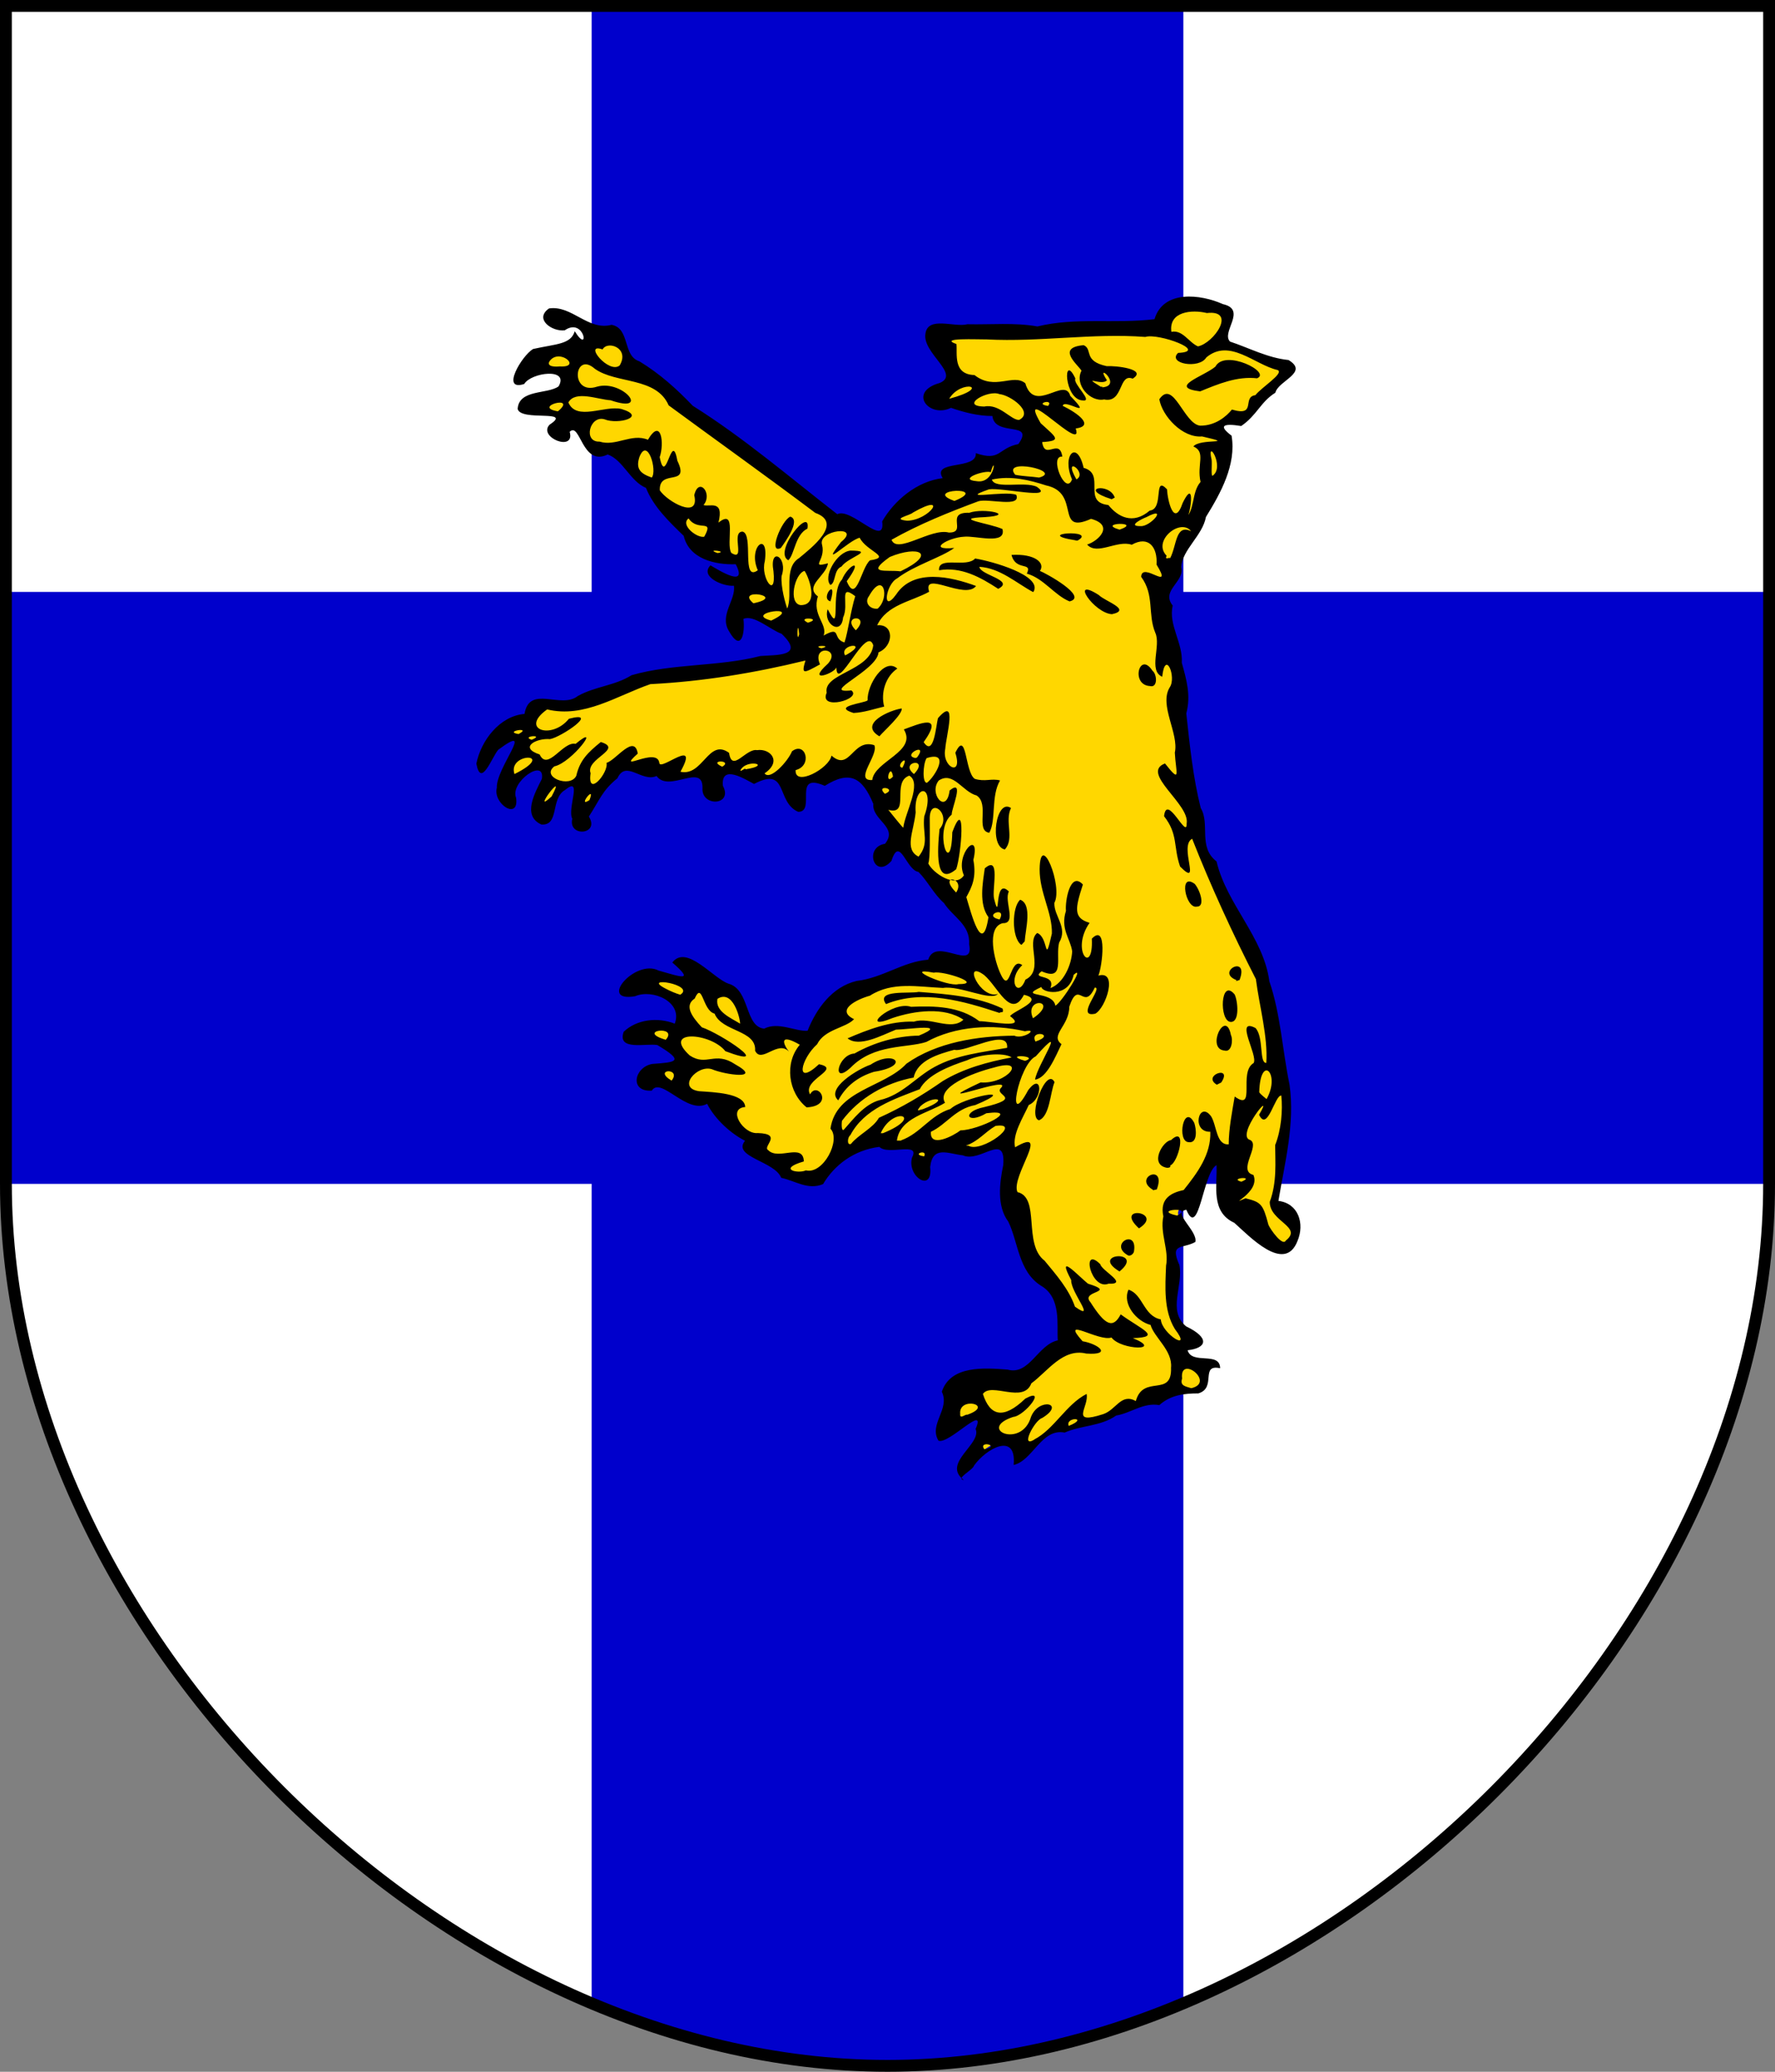 <?xml version="1.0" encoding="utf-8" standalone="no"?>
<!DOCTYPE svg PUBLIC "-//W3C//DTD SVG 1.1//EN" "http://www.w3.org/Graphics/SVG/1.1/DTD/svg11.dtd">
<svg width="120px" height="140px"
     viewBox="0 0 300 350"
     id=""
     xmlns="http://www.w3.org/2000/svg">
    <rect x="0" y="0" width="300" height="350" fill="#808080" stroke="none"/>
    <defs>
        <style type="text/css"><![CDATA[
            .shield {
                fill: #ffffff;
            }
            .border {
                fill: none;
                stroke: #000000;
                stroke-width: 2;
            }
            .pattern {
                fill: #0000cc;
            }
            #charge_fill {
                fill: #ffd700;
            }
            #charge_outline {
                fill: #000000;
            }
        ]]></style>
        <style type="text/css"><![CDATA[
            .pattern {
                clip-path: url(#boundary);
            }
        ]]></style>
        <clipPath id="boundary">
            <path d="M 1,1 L 1,200 C 1,275 75,349 150,349 C 225,349 299,275 299,200 L 299,1 z" id="boundary-spanish" class="boundary" />
        </clipPath>
    </defs>

    <g>
        <path d="M 1,1 L 1,200 C 1,275 75,349 150,349 C 225,349 299,275 299,200 L 299,1 z" id="spanish" class="shield" />
        <path d="M 100,0 L 100,100 L 0,100 L 0,200 L 100,200 L 100,350 L 200,350 L 200,200 L 300,200 L 300,100 L 200,100 L 200,0 z" id="cross" class="pattern" />
        <path id="charge_fill" d="m 199.97,50.594 c -2.47,-0.107 -4.05,2.113 -4.94,3.781 -6.78,0.669 -13.7,-0.109 -20.4,1.154 -5.56,-0.694 -11.15,-0.04 -16.69,-0.341 -2.57,0.736 -0.39,4.157 0.81,5.343 1.28,1.158 2.43,3.879 0.1,4.594 -1.78,0.01 -3.53,2.344 -1.43,3.313 1.81,0.905 3.68,-0.743 5.47,0.615 1.51,0.987 4.94,-0.238 5.28,1.572 0.95,2.091 5.34,0.376 4.93,3.313 -0.53,2.117 -3.21,1.886 -4.62,3.25 -1.48,0.873 -3.26,-0.77 -4.03,0.968 -1.4,1.064 -4.07,0.345 -5.06,1.782 1.51,1.952 -2.07,1.11 -3.16,2.124 -3.14,1.532 -6.54,4.134 -7,7.719 -2.81,1.409 -5.01,-3.432 -7.91,-2.406 -8.23,-6.383 -16.41,-13.149 -25.06,-18.89 -2.86,-3.223 -6.5,-5.619 -9.97,-8.047 -1.33,-1.628 -1.02,-5.828 -4.16,-4.938 -3.458,0.233 -6.161,-3.732 -9.558,-2.75 -1.474,1.761 2.282,3.291 3.5,2.062 1.7,-0.855 4.198,2.395 2.126,3 -0.924,-0.531 -1.219,-1.146 -2.063,0.03 -2.43,1.573 -6.441,0.366 -7.75,3.468 -0.408,0.71 -1.962,2.778 -0.875,3.188 1.673,-0.78 3.443,-2.237 5.594,-1.906 2.582,-0.25 2.541,3.683 0,3.656 -1.651,0.596 -5.24,0.389 -5.156,2.844 1.807,1.334 5.194,-0.493 6.343,1.562 -0.162,1.072 -2.526,1.795 -0.812,2.875 0.812,0.824 2.973,0.933 2.125,-0.781 2.057,-2.038 2.945,2.082 4.031,3.125 1.275,1.664 3.365,-0.557 4.565,1.25 1.86,1.583 3.13,3.956 5.31,5.063 1.32,4.124 5.59,6.072 7.16,9.906 1.79,2.579 5.41,2.442 7.96,2.937 0.93,0.911 0.82,3.33 -0.96,2.781 -1.29,-0.08 -2.75,-1.635 -3.69,-1.468 0.21,2.06 3.58,1.659 4.41,2.5 0.2,2.906 -2.93,6.226 -0.1,8.686 1.51,0.39 0,-3.38 1.16,-3.56 2.69,-0.41 5.08,1.92 7.19,3.06 1.55,0.91 1.93,3.66 -0.28,3.88 -7.07,1.08 -14.21,1.89 -21.34,2.66 -4.11,0.41 -7.61,2.77 -11.665,3.65 -2.169,1.37 -4.616,1.98 -7.187,1.31 -1.679,-0.45 -3.337,0.68 -3.282,2.5 -4.247,0.19 -8.096,4.7 -7.844,8.72 0.787,0.57 1.51,-2.13 2.126,-2.75 0.699,-1.08 3.52,-3.56 4.156,-1.59 -0.761,3.18 -4.741,6.91 -2.282,10.09 1.067,1.4 2.106,0.1 1.376,-1.22 0.03,-2.35 2.654,-5.34 5.062,-4.37 1.66,2.31 -2.261,4.81 -1.281,7.47 0.2,1.7 2.765,1.75 2.75,-0.1 0.162,-2.08 1.474,-5.16 3.906,-4.9 1.339,1.59 -0.668,4.1 0.187,5.97 -0.864,2.17 3.498,1.86 1.876,-0.19 0.811,-2.67 3.052,-5.42 5.092,-7.5 1.71,-2.69 4.73,1.04 6.94,-0.22 1.92,2.97 6.91,-2.02 8.06,1.87 -0.78,1.81 1.95,3.56 2.81,1.82 -0.47,-1.4 -0.68,-4.08 1.54,-3.91 2.06,0.11 3.65,2.34 5.62,0.91 3.53,-1 3.28,3.74 5.41,5.18 1.97,0.78 0.71,-2.63 1.37,-3.68 1.09,-2.13 3.7,0.31 5.13,-1.38 3.7,-1.95 6.92,2.25 7.18,5.47 1.2,1.62 3.98,4.39 1.41,6.25 -2,-0.26 -2.12,3.75 -0.1,2.69 0.87,-0.87 1.8,-3.65 3.28,-1.75 1.24,2.59 3.88,3.44 5.18,6.05 1.98,3.27 6.54,5.46 6.32,9.85 0.57,2.51 -2.53,2.22 -3.94,1.57 -1.43,-0.71 -2.94,0 -3.47,1.18 -4.67,0.6 -8.8,3.34 -13.5,4.03 -3.27,1.52 -5.39,4.69 -6.59,7.97 -2.73,-0 -5.52,-1.32 -8.13,-0.4 -3.64,-1.23 -2.4,-7.22 -6.59,-7.97 -2.47,-1.06 -4.7,-4.87 -7.69,-3.75 0.66,0.46 2.85,2.97 0.5,2.94 -2.82,-0.62 -6.22,-2.56 -8.62,0.18 -0.87,0.52 -1.99,2.58 -0,2.29 3.26,-1.25 8.54,-0.1 8.5,4.12 -0.1,2.72 -2.94,0.16 -4.71,0.81 -1.5,0.1 -5.08,1.14 -4.07,2.85 2.43,0.92 5.52,-0.62 7.47,1.78 1.55,0.7 1.11,2.76 -0.69,2.53 -1.85,-0.24 -5.38,0.66 -4.5,3.15 1.28,1.53 2.86,-0.87 4.26,0.44 2.21,1 4.65,3.82 7.15,2.22 1.52,2.94 4.02,5.27 6.97,6.75 -2.12,2.04 2.14,2.98 3.28,3.85 1.91,0.84 2.5,2.89 4.88,2.93 1.84,0.93 4.31,0.78 5.12,-1.37 2.24,-2.57 5.88,-5.02 9.22,-4.44 1.65,0.98 5.42,-1.19 5.72,1.47 -0.85,1.26 -0.1,4.16 1.62,3.84 0.3,-1.63 0.21,-4.68 2.69,-4.65 2.76,0.2 5.57,1.42 8.13,-0.35 2.21,-1.11 3.37,1.73 2.66,3.56 -0.94,3.39 -0.51,7.02 1.38,9.94 1.19,3.74 2.03,8.2 5.8,10.13 2.54,2.29 2,6.21 2.16,9.37 -3.68,0.52 -4.96,6.09 -9.13,5.03 -3.55,-0.28 -9.04,-0.82 -10.44,3.35 1.27,2.62 -1.97,5.18 -0.78,7.69 2.39,-0.41 4.09,-3.71 6.47,-3.32 0.67,0.94 -0.16,2.14 -0.1,3.22 -0.64,2.13 -3.79,3.67 -2.88,6.1 2.45,-1.85 4.3,-5.7 7.88,-5.04 1.3,0.26 1.39,2.15 1.62,2.82 2.69,-1.59 4.18,-5.77 7.85,-5.19 3,-1.12 6.44,-1.37 9.19,-2.94 2.25,-0.79 4.67,-1.86 6.96,-1.91 1.97,-1.96 5.06,-1.2 7.28,-2.24 0.68,-1.34 0.26,-4.03 2.29,-3.91 -1.75,-1.09 -5.16,0.1 -5.57,-2.85 1.02,0.12 3.91,-0.5 2.35,-1.84 -2.32,-1.12 -4.44,-3.13 -3.94,-5.97 0.36,-2.68 1,-5.45 -0.16,-8 -0.55,-2.45 4.49,-1.22 2.94,-3.4 -0.83,-1.11 -3.35,-4.03 -0.72,-4.57 0.7,0.1 1.07,2.24 1.57,0.44 1.32,-2.72 1.02,-6.87 4.09,-8.34 0.2,3.42 -1.21,8.52 2.84,10.22 2.51,1.96 4.99,5.66 8.57,4.96 2.99,-2.03 2.08,-8.07 -2.07,-7.84 1.58,-8.01 3.36,-16.31 1.22,-24.4 -1.12,-6.99 -2.06,-14.09 -5.21,-20.36 -2.39,-4.18 -5.1,-8.39 -6.48,-12.93 -2.9,-2.51 -1.05,-6.89 -2.78,-10 -1.07,-5.17 -1.99,-10.51 -2.09,-15.78 0.73,-3.7 -0.9,-7.27 -1.31,-10.84 -0.79,-2.16 -1.3,-4.7 -1.35,-6.91 -1.5,-2.629 2.51,-4.292 1.75,-6.935 0.79,-3.154 3.68,-5.328 4.42,-8.52 2.28,-3.844 5.07,-8.476 3.83,-12.98 -1.49,-0.58 -1.35,-2.803 0.47,-2.406 3.61,0.778 4.45,-3.953 7.22,-5.25 0.34,-1.842 3.78,-2.271 3.09,-4.25 -3.04,-1.083 -6.67,-1.864 -9.78,-3.329 -3.28,-0.874 0.39,-4.258 -0.75,-6.078 -2.23,-1.107 -4.96,-1.944 -7.59,-1.718 z"/><path id="charge_outline" d="m 202.47,58.52 c 2.72,-0.566 6.6,-6.207 1.51,-5.639 -2.54,-0.61 -6.48,-0.277 -6,3.179 1.91,-0.384 2.93,1.78 4.49,2.46 z m -97.73,3.21 c 1.73,-2.951 -2.06,-4.251 -2.9,-2.7 -3.371,-1.202 1.08,4.252 2.9,2.7 z M 94.583,61.9 c 3.948,0.252 -0.131,-3.25 -1.737,-0.823 -0.477,0.919 1.113,0.903 1.737,0.823 z m 65.847,5.47 c 7.53,-2.029 1.99,-3.379 0,0 z m 16.71,1.21 c 1.07,-1.306 -2.53,-0.38 0,0 z m -82.847,0.91 c 3.479,-2.889 -4.524,-0.763 0,0 z m 77.957,1.45 c 2.56,-1.29 -1.49,-4.196 -3.33,-4.358 -1.91,-0.803 -6.84,2.033 -2.55,2.098 2.57,-0.522 4.51,2.338 5.88,2.26 z m 32.74,9.4 c 2.07,-1.523 -1.12,-6.526 -0.21,-2.66 0.1,0.696 -0.16,3.015 0.21,2.66 z m -29.37,0.34 c 4.2,-1.119 -6.48,-3.398 -4.03,-0.47 1.33,0.27 2.7,0.276 4.03,0.47 z m -65.46,0 c 0.96,-1.198 -0.73,-6.943 -2.09,-3.471 -0.64,1.982 0.11,2.779 2.09,3.471 z m 71.77,0.31 c 2.03,-1.102 -2.5,-4.36 0,0 z m -16.87,0.3 c 3.18,0.548 3.34,-4.961 2.39,-1.52 -1.07,-0.391 -5.64,1.233 -2.39,1.52 z m -3.75,3.34 c 6.28,-2.54 -5.65,-2.006 0,0 z m 41.53,-18.51 c -5.55,-0.699 0.64,-2.542 2.58,-4.181 1.59,-3.035 9.55,0.974 7.04,1.971 -3.39,-0.374 -6.53,0.946 -9.62,2.21 z M 186.3,65.44 c 3.58,-0.298 -1.42,-4.503 0.78,-1.21 -0.77,1.048 -4.46,-1.013 -1.02,1.114 l 0.24,-0.03 0,0.13 z m 0.31,2.04 c -2.35,0.489 -5.06,-2.494 -3.82,-4.86 -0.67,-1.065 -4.32,-3.903 0.36,-4.304 1.6,0.662 -0.17,2.676 3.91,3.544 1.52,-0.1 6.94,0.491 4.38,2.109 -2.43,-0.981 -1.53,4.194 -4.83,3.511 z m -3.58,0.17 c -3.22,-0.06 -3.42,-8.269 -1.27,-3.69 -0.52,0.786 3.09,3.918 1.27,3.69 z m 4.86,16.69 c -5.89,-1.855 -0.38,-2.929 0.52,-0.28 l -0.52,0.28 0,0 z m 12.13,3.63 c 2.08,-1.633 1.26,-4.677 2.89,-6.555 -0.67,-2.986 0.97,-5.03 -1.21,-5.995 1.15,-1.426 7.59,-0.279 1.46,-1.69 -3.27,0.291 -6.71,-3.379 -7.22,-6.278 2.39,-3.491 4.14,4.177 6.9,4.458 2.6,0.03 4.48,-1.604 5.37,-2.72 4.28,1.266 1.65,-2.151 3.97,-2.43 0.95,-1.264 4.98,-3.754 3.74,-4.25 -3.86,-0.887 -8.1,-5.422 -12.03,-2.13 -1.21,2.038 -6.64,1.04 -4.78,-0.76 5.3,-0.23 -3.38,-3.404 -5.53,-2.698 -8.96,-0.676 -17.84,0.892 -26.81,0.418 -1.5,0.02 -8.28,-0.312 -5.12,0.78 0.19,1.576 -0.66,5.141 3.05,5.241 3.44,2.704 6.53,-0.333 8.59,1.39 1.57,5.273 6.65,-1.227 7.6,2.129 4.13,4.242 -0.97,0.36 -1.28,1.681 2.55,1.231 5.45,3.39 2.2,3.829 1.52,4.501 -10.2,-8.259 -5.92,-0.894 2.62,2.415 3.68,2.971 0.25,3.189 0.46,3.162 2.9,-0.8 3.41,2.455 -2.33,-0.231 0.56,6.771 1.64,3.85 -1.79,-4.11 0.86,-6.827 1.96,-1.95 3.83,1.034 -0.36,5.784 4.18,6.28 1.58,1.967 4.12,3.402 6.99,0.94 2.49,-0.254 0.54,-6.096 2.92,-3.601 0.1,1.929 1.2,6.568 2.65,2.311 2.61,-5.331 0.96,4.698 0.13,3 z m -46.69,0 c 3.8,-0.07 7.15,-4.921 0.96,-1.37 -0.45,0.482 -3.76,1.084 -0.96,1.37 z m 39.47,0.91 c 1.65,0.123 4.74,-3.532 0.96,-1.516 -0.7,0.258 -3.35,1.566 -0.96,1.516 z m -3.58,0.6 c 4.05,-1.415 -4.07,-1.179 0,0 z m -70.19,1.19 c 1.72,-3.145 -1.05,-0.737 -2.65,-3.09 -1.48,1.11 1.47,3.387 2.65,3.09 z m 2.26,2.76 c 1.96,-0.29 -2.3,-0.745 0,0 z m 76.46,0.91 c 1.17,-2.171 0.89,-5.887 3.57,-4.59 -1.78,-2.313 -6.63,1.614 -4.15,4.13 -0.39,0.884 0.61,0.127 0.58,0.46 z m -45.55,2.18 c 6.3,-3.037 3.01,-4.436 -1.81,-2.43 -4.24,3.018 -0.56,2.131 1.81,2.43 z m -24.86,5.4 c 5.87,-1.24 -3.25,-2.695 0,0 l 0,0 z m 8,0.31 c 3.3,-0 1.16,-5.174 0.63,-5.785 -1.69,0.499 -2.8,5.535 -0.63,5.785 z m 12.99,0.6 c 2.13,-1.85 1.01,-6.535 -1.47,-2.11 -0.81,1.05 0.14,2.25 1.47,2.11 z M 131.98,92.57 c -2.22,1.129 0.1,-4.645 1.59,-5.291 1.84,0.565 -0.88,4.297 -1.59,5.291 z m 1.25,2.08 c -2.61,-1.403 3.87,-9.321 3.24,-5.35 -2.09,1.01 -2.17,4.379 -3.24,5.35 z m -0.17,8.15 c 0.99,-2.37 -0.71,-6.861 1.99,-8.51 1.95,-1.636 7.61,-5.91 2.75,-7.641 -8.19,-6.159 -16.53,-12.101 -24.79,-18.169 -2.1,-4.847 -8.89,-3.595 -12.49,-6.19 -3.499,-3.082 -4.271,4.566 0.4,3.03 4.36,-1.22 9.12,4.647 2.28,2.3 -2.15,-0.124 -5.969,-1.724 -7.137,0.368 1.368,3.214 6.137,0.436 8.987,1.112 4.35,1.314 -0.6,2.679 -2.87,1.739 -2.517,-0.741 -3.69,3.887 -0.84,3.766 2.76,0.872 5.4,-1.462 8.17,-0.315 2.26,-3.837 2.79,0.655 1.99,2.931 1.04,5.32 2.02,-4.81 2.98,0.609 2.22,4.559 -3.14,1.251 -2.96,5.01 1.22,1.871 6.8,5.043 5.82,0.815 0.74,-3.168 3.18,-0.269 1.57,1.665 0.94,0.388 3.52,-1.03 2.52,2.97 3.24,-2.561 1.2,3.536 2.17,5.113 2.52,1.601 -0.13,-3.576 1.9,-3.593 1.93,0.421 -0.26,8.574 2.58,6.53 -1.76,-3.983 1.95,-6.885 1.18,-1.492 -0.75,2.717 1.99,6.562 1.47,1.662 -0.76,-4.293 2.51,-2.44 1.37,0.808 -0.16,1.892 0.7,4.842 0.96,5.482 z m -2.72,2.04 c 5.95,-2.82 -4.96,-1.32 0,0 z m 6.21,0.36 c 2.73,-0.82 -2.2,-1.06 0,0 z m 8.1,1.28 c 2.69,-2.76 -2.65,-2.63 0,0 l 0,0 z m -9.58,0.66 c -0.28,-3.19 -0.47,2 0,0 z m 5.29,-8.31 c -1.29,-1.32 0.98,-5.54 3.38,-5.815 4.24,0.03 -0.29,1.012 -1.52,2.702 -1.36,0.559 -0.91,2.693 -1.86,3.113 z m 0,2.76 c -1.88,-0.47 1.3,-4.319 0,-0 l -0,0 -0,0 z m 2.37,6.95 c 0.61,-1.82 1.05,-5.39 1.82,-7.82 -2.91,-2.24 -0.97,1.42 -2.06,3.6 -0.27,3.11 -3.41,1.1 -2.6,-1.4 2.45,4.83 0.32,-2.89 2.42,-5.01 0.97,-2.392 3.88,-3.943 0.8,0.28 1.63,3.95 2.41,-2.23 3.93,-3.529 3.8,-0.546 -0.6,-1.513 -1.74,-3.812 -1.86,0.396 -6.95,5.627 -3.16,0.731 3.6,-2.933 -4.05,-2.078 -3.19,0.5 0.63,2.594 -2.12,3.901 0.98,3.083 -0.25,2.125 -4.08,3.812 -1.69,5.597 -1.03,3.14 1.68,4.7 0.96,6.61 3.11,-1.74 1.38,0.55 3.53,1.17 z m -3.9,0.98 c 2.23,-0.54 -1.91,-0.52 0,0 z m 4.35,1.03 c 3.83,-2.18 -1.42,-1.73 -0.35,0.17 l 0.35,-0.17 z m -55.537,13.46 c 2.459,-1.3 -2.691,-0.43 0,0 z m 2.21,0.97 c 2.415,-0.97 -1.926,-0.64 0,0 z M 155,127.96 c 2.04,-2.77 -2.74,-0.31 -0.26,0.1 l 0.39,-0.16 -0.13,0.1 z m -32.93,1.57 c 1.92,-1.17 -2.61,-1.19 0,0 z m 30.45,0.17 c 1.41,-2.67 -1.38,-0.21 0,0 z M 126,129.97 c 4.7,-0.73 0.11,-1.85 -0.86,0.17 -0,0.32 0.91,-0.55 0.86,-0.17 z m 28.47,0.8 c 2.78,-2.91 -2.61,-2.12 0,0 z m -67.517,0 c 7.372,-3.67 -1.236,-3.71 0,0 z m 63.977,0.42 c -0.42,-2.65 -1.58,1.76 0,0 z m 5.77,1.03 c 1.25,-0.94 4.06,-5.47 -0.1,-4.14 -0.65,1.12 -0.72,4.38 0.1,4.14 z m -7.14,1.89 c 2.27,-0.92 -1.75,-1.66 0,0 z m -49.937,1.06 c 1.177,-2.91 -2.212,1.46 0,0 z m -6.41,-0.59 c 2.827,-5.24 -3.717,3.44 -0.02,0 l 0.02,0 z m 59.457,5.25 c 0.28,-2.48 3.22,-7.55 1.01,-8.79 -3.09,1.05 0.24,6.79 -3.54,5.77 0.41,0.49 2.38,3 2.53,3.02 z m 2.58,4.89 c 1.87,-2.31 0.64,-3.85 0.96,-6.8 1.99,-5.5 -1.83,-5.65 -1.45,-0.66 -0.32,3.18 -1.99,6.24 0.49,7.46 z m 6.35,6.06 c 1.71,-2.6 -3.22,-3.24 0,0 z m 7.34,4.56 c 1.37,-2.39 -3.04,-0.69 0,0 z m -6.96,10.92 c 4.32,-0 -2.54,-2.3 -4.18,-1.94 -5.58,-1.07 2.44,2.46 4.18,1.94 z m -47.01,1.79 c 2.74,-1.71 -6.85,-3.24 -2.41,-1 0.77,0.4 1.63,0.77 2.41,1 z m 63.4,1.85 c 1.08,-0.52 5.23,-7.15 3.09,-5.21 -0.89,4.04 -5.44,2.96 -5.44,2.05 -4.18,1.9 1.9,0.51 2.35,3.16 z m -3.78,2.13 c 4.65,-3.17 -1.64,-3.69 0,-0 l 0,0 z m -49.5,0.91 c 0,-0.98 -1.24,-5.85 -3.83,-4.2 -0.45,2.16 2.38,3.28 3.83,4.2 z m -12.57,2.72 c 2.25,-2.53 -5.22,-1.54 0,0 z m 62.49,0.3 c 3.73,-1.25 -1.13,-2.12 0,0 z m -1.75,3.26 c 2.66,-0.9 -4.15,-1.19 0,0 z m -59.75,3.34 c 1.78,-2.24 -3.33,-1.98 0,0 z m 100.56,3.12 c 2.44,-4.35 -1.08,-7.73 -1.24,-1.16 0.22,0.39 1.1,1.02 1.24,1.16 z m -58.06,1.69 c 4.98,-1.9 1.46,-2.31 -0.46,-0.47 -0.77,1.01 -0.38,0.65 0.46,0.47 z m -13.37,3.46 c 1.45,-1.6 3.41,-4.29 6.05,-4.98 3.8,-0.87 6.09,-3.89 9.26,-5.6 3.77,-2.07 8.1,-2.48 12.27,-3.23 0.31,-3.5 -7.06,0.85 -8.93,0.33 -2.61,0.71 -6.24,1.74 -6.87,4.69 -4.76,0.89 -9.18,3.4 -12.11,7.3 -0.1,0.52 -0.1,1.9 0.33,1.49 z m 6.6,0.61 c 7.14,-2.89 1.72,-4.69 -0.39,-0 l 0.39,0 0,0 z m 3.06,1.21 c 3.3,-1.18 4.85,-4.21 8.35,-5.31 2.1,-1.97 12.1,-3.96 4.18,-0.65 -3.38,0.62 -4.85,3.27 -7.49,4.51 -0.26,2.83 3.84,0.67 5,-0.24 2.99,0 10.53,-3.7 4.37,-2.89 -3.39,2 -4.17,-0.28 -0.38,-1.03 6.57,-1.58 1.84,-1.92 2.76,-3.15 2.7,-2.62 -13.67,3.82 -3.35,-1.03 4.47,0.36 8.1,-4.25 2.25,-2.51 -3.76,0.94 -9.79,3.36 -8.27,5.95 -2.79,1.77 -7.64,2.49 -8.13,6.39 l 0.44,0 0.27,-0 z m -8.48,0.61 c 1.26,-1.58 3.74,-2.66 4.73,-4.42 3.89,-1.76 7.34,-3.8 10.78,-6.2 3.53,-2.14 7.63,-3.25 11.65,-4 -1.37,-0.93 -5.45,-0.49 -7.52,0.48 -2.94,0.96 -6.75,2.45 -8.01,4.89 -4.43,1.71 -9.38,3.32 -11.74,7.78 -0.45,0.26 -0.63,1.76 0.11,1.47 z m 19.87,0.3 c 2.17,1.3 9.33,-4.05 4.57,-3.35 -1.87,1.1 -2.75,2.48 -5.01,3.35 l 0.44,0 0,0 z m -7.49,1.79 c 0.64,-1.31 -2.35,-0.31 0,0 z m 12.72,-24.23 c -6.05,-1.99 -12.96,-4.03 -19.17,-1.49 -1.82,-2.5 3.96,-1.72 5.53,-2.06 4.78,0.38 9.8,0.73 14.18,2.82 0.21,0.93 -0.21,0.43 -0.54,0.73 z m -27.24,14.77 c -2.25,-1.95 3.35,-5.31 5.45,-6.02 3.93,-2.61 6.94,0.22 0.58,1.2 -2.71,0.84 -4.76,2.42 -6.03,4.82 z m -5.47,11.83 c 2.93,0.72 5.96,-5.12 4.15,-7.04 0.95,-6.58 9.1,-6.93 12.84,-10.98 5.12,-3.62 12,-4.68 18.23,-4.73 1.45,0.69 4.25,-1.27 1.8,-0.75 -5.46,-1.27 -11.76,-0.89 -16.68,1.81 -3.35,1.08 -8.83,0.28 -12.79,4.34 -3.31,3.05 -2.14,-2.23 0.66,-2.39 3.35,-1.88 7.1,-2.96 10.88,-3.02 5.26,-2.18 -1.78,-1.04 -3.88,-1.01 -2.46,0.99 -6.22,3.04 -8.17,1.47 3.41,-1.47 7.25,-2.96 11.22,-2.82 2.71,-0.89 6.27,1.64 8.36,-0.33 -3.22,-2.2 -8.22,-1.54 -11.94,-0.3 -6,2.48 -0.13,-2.98 3.09,-1.88 3.99,-0.17 8.21,-0.1 11.53,2.43 1.89,0 8.24,1.39 5.21,-0.85 0.47,-0.86 6.1,-2.74 2.34,-3.61 -2.22,4.23 -4.41,-1.39 -6.72,-3.33 -3.77,-2.77 -0.66,4.19 2.33,3.18 -1.25,1.3 -6.38,-1.46 -9.3,-1.01 -4.2,-0.17 -8.55,-1.13 -12.34,1.31 -2.24,0.62 -5.87,2.44 -2.68,3.97 -1.43,1.51 -4.97,1.67 -6.25,4.24 -2.73,2.45 -3.87,7.26 0.32,3.37 4,0.83 -2.93,2.57 -1.51,5.1 1.26,-2.35 4.18,1.95 -0.58,2.19 -3.12,-2.49 -3.79,-7.48 -1.15,-10.58 -3.49,-2.01 -2.9,-0.21 -1.84,1.17 -1.86,-2.05 -4.65,2.09 -5.72,-0.16 0.26,-3.52 -5.61,-3.17 -6.85,-6.27 -2.06,-0.49 -2.03,-5.56 -3.36,-2.54 -1.78,1.16 -0.54,2.99 1.2,4.85 3.17,1.05 12.48,7.23 3.99,4.04 -2.5,-3.16 -10.85,-3.71 -6.03,0.72 2.89,1.91 4.24,-0.81 7.69,1.5 4.79,2.68 -1.75,1.77 -3.95,0.82 -2.49,-0.79 -5.97,3.18 -2.15,3.72 2.37,0.17 7.71,0.31 7.79,2.67 -3.12,0.24 -0.31,4.66 2.13,4.4 4.34,0.13 0.68,2.31 1.76,2.89 1.72,1.79 5.9,-1.31 6.02,1.9 -4.54,1.32 -0.98,2.13 0.35,1.51 z m 73.59,1.92 c 2.54,-1.01 -2.26,-0.62 0,0 z m -10.86,5.72 c 3.16,-1.57 -4.48,-1 0,0 z m 18.38,4.22 c 2.95,-2.33 -2.76,-3.2 -2.71,-6.55 1.25,-3.36 0.91,-6.81 0.91,-9.58 1.02,-2.55 1.3,-5.83 1.04,-8.36 -1.07,-0.19 -2.34,6.26 -3.76,3.23 2.89,-4.88 -4.13,3.6 -1.5,4.27 1.77,0.93 -2.24,5.21 0.54,5.9 1.3,2.97 -4.77,5.39 -1.32,3.95 2.63,0.65 2.94,0.98 3.86,4.47 0.3,0.76 2.41,3.72 2.94,2.67 z m -15.98,24.94 c 4.17,-0.94 -2.01,-5.77 -1.55,-1.63 -0.4,1.25 0.59,1.32 1.55,1.63 z m -37.87,4.49 c 4.77,-1.66 -1.49,-3.18 -1.18,-0.15 -0.1,1.02 0.87,0 1.18,0.15 z m 17.16,1.88 c 3.61,-1.46 -0.67,-1.57 0,0 z m 1.2,-149.6 c -7.61,-1.192 3.83,-1.941 0.3,0.03 l -0.3,0 0,-0.03 z m -7.21,8.74 c -2.81,-1.497 -5.58,-4.071 -9.09,-4.27 0.12,1.412 6.07,2.253 3.18,3.718 -2.99,-1.955 -6.28,-3.789 -10,-3.138 -0.17,-2.476 4.62,-0.338 6.1,-1.984 2.93,0.476 11.2,2.825 9.93,5.504 l -0.12,0.17 z m 6.15,1.57 c -2.55,-1.03 -4.35,-3.882 -7.22,-4.694 1,-2.098 -1.86,-0.324 -2.59,-3.156 4.01,-0.241 5.74,1.389 4.8,2.703 0.95,0.355 8.27,4.367 5.01,5.147 z m 7.17,2.16 c -3.03,-0.15 -7.3,-6.476 -2.22,-3.23 1,1.04 5.65,2.49 2.22,3.23 z m 6.41,12.14 c -3.3,-0.18 -1.78,-5.99 0.43,-2.59 0.78,0.58 0.94,2.95 -0.43,2.59 z m -50.09,4.55 c -3.74,-1.15 1.81,-1.63 2.38,-2.13 -0.13,-2.63 2.86,-7.32 5.02,-5.37 -1.99,1.32 -2.84,4.13 -2.22,6.42 -1.71,0.4 -3.42,1 -5.18,1.08 z m 4.37,3.94 c -3.64,-2.12 1.86,-4.46 3.78,-4.7 0.11,1.04 -3,3.77 -3.78,4.7 z m 21.2,19.12 c -2.7,-0.51 -1.47,-8.74 1.04,-7 -1.11,2.25 0.64,5.18 -1.04,7 z m 32.46,9.65 c -1.88,0.46 -3.16,-5.92 -0.35,-3.82 0.95,1.15 1.77,3.87 0.35,3.82 z m -29.72,6.43 c -1.61,-1.2 -1.56,-6.38 -0.14,-7.59 2.1,0.79 0.87,5.09 0.76,7.03 l -0.51,0.56 -0.11,0 z m 36.47,6.01 c -3.75,-1.39 2.17,-4.51 0.45,-0 0.24,-0.19 -1.07,0.41 -0.45,0 z m -1.05,7.04 c -1.96,-0.1 -1.74,-7.55 0.68,-4.64 0.51,1.01 0.93,4.73 -0.68,4.64 z m -1.03,4.84 c -3.19,-0.26 0.19,-7.21 1.08,-2.63 0.39,0.8 0.15,2.99 -1.08,2.63 z m -1.3,5.77 c -2.61,-1.57 2.78,-3.42 0.74,-0.37 l -0.74,0.37 0,0 z m -30.07,6.01 c -1.97,-0.58 1.29,-9.17 2.64,-6.44 -0.74,1.76 -0.8,5.77 -2.64,6.44 z m 25.31,3.7 c -2.06,-0.1 -0.84,-6.67 0.95,-3.25 0.34,0.99 0.62,3.48 -0.95,3.25 z m -3.66,4.33 c -3.08,-0.54 -0.67,-4.59 0.67,-4.67 2.81,-2.63 1.25,3.8 -0.13,4.27 0.16,0.35 -0.29,0.41 -0.54,0.4 z m -2.23,3.8 c -3.8,-2.08 2.21,-4.74 0.51,-0.17 0.28,0 -1.19,0.22 -0.51,0.17 z m -2.51,6.43 c -4.41,-4.04 4.43,-2.8 0,0 z m -1.86,4.56 c -3.38,-1.9 1.75,-4.71 1,-0.57 -0.22,0.51 -0.72,0.72 -1,0.57 z m -1.43,2.72 c -5.25,-3.17 4.51,-3.68 0,0 z m -1.86,2.07 c -3,1.17 -4.7,-6.57 -1.38,-3.29 0.19,1.09 4.89,3.42 1.38,3.29 z m -12.57,26.33 c 3.41,-1.76 5.38,-5.92 8.87,-7.71 0.45,2.2 -2.98,5.29 2.82,3.41 2.2,-0.75 3,-3.58 5.5,-2.21 1.27,-4.58 6.14,-0.52 5.95,-5.63 0.29,-2.92 -2.86,-5.1 -3.46,-7.23 -2.35,-0.58 -4.83,-3.52 -3.73,-5.95 2.45,0.75 2.52,4.44 5.46,5.02 0.19,2.49 5.45,5.64 2.39,1.64 -1.94,-3.13 -1.64,-7.2 -1.5,-10.72 0.51,-2.69 -1.06,-5.46 -0.46,-8.32 -0.67,-3.15 1.51,-4.03 3.44,-4.46 2.3,-2.88 4.63,-5.99 4.5,-9.84 -3.3,0.1 -1.94,-5.41 0.13,-2.61 0.99,1.62 0.84,4.88 2.98,4.74 0,-2.61 0.61,-5.74 1.01,-8.08 3.71,2.64 0.55,-4.09 3.2,-5.66 0.8,-1.23 -3.32,-7.79 0.31,-5.92 1.45,1.56 0.58,5.94 1.83,5.9 0.29,-4.45 -1.16,-9.53 -1.76,-14.16 -3.95,-7.74 -7.58,-15.62 -10.77,-23.71 -2.32,1.2 1.69,8.46 -2.04,4.69 -1.17,-3.39 -0.31,-5.44 -2.71,-8.5 0.44,-4 3.92,4.09 3.82,1.23 0.59,-3.27 -7.89,-8.55 -3.66,-10.14 2.81,3.57 1.82,1.55 1.66,-1.83 0.72,-3.25 -2.71,-8.02 -0.86,-11.03 1.19,-1.73 -0.77,-6.49 -1.27,-1.79 -2.41,-1.05 -0.16,-5.23 -1.17,-7.43 -1.32,-3.18 -0.1,-6.35 -2.39,-9.452 0.13,-2.71 5.54,2.732 2.6,-2.068 0.2,-2.892 -1.32,-4.968 -4.19,-3.35 -2.48,-0.854 -5.87,1.864 -7.54,-0.03 1.95,-0.618 4.64,-3.277 0.66,-4.345 -6.21,2.771 -1.61,-4.394 -7.6,-5.648 -2.8,-0.908 -5.97,-1.692 -9.16,-0.987 0.51,1.692 5.49,0.241 7.59,1.217 3.22,2.257 -5.82,0.103 -8.07,0.431 -5.64,1.96 2.7,0.158 4.6,0.931 0.9,2.226 -4.72,0.567 -6.39,1.081 -4.91,1.826 -10.04,3.877 -14.69,6.51 0.93,2.51 6.66,-2.031 9.68,-1.22 3.23,0.05 -0.74,-3.477 3.46,-3.338 2.49,-0.889 8.05,0.379 2.66,0.728 -5.87,0.242 0.8,1.028 2.95,2.02 0.68,2.774 -4.6,1.058 -6.52,1.297 -2.59,0.118 -6.44,2.355 -1.63,1.893 -2.11,1.578 -6.79,2.943 -9.64,5.136 -1.97,1.006 -2.63,6.114 -0.17,2.714 2.93,-4.447 9.32,-2.976 13.5,-1.42 -1.89,2.42 -9.13,-2.721 -7.93,0.97 -2.98,1.66 -7.15,2.16 -8.79,5.67 2.88,-0.3 2.86,3.48 0.23,4.57 -0.24,3.12 -10.08,7.01 -4.59,6.43 1.89,1.46 -5.58,3.51 -4.17,0.39 -0.64,-3.27 7.42,-3.68 7.87,-8.02 -1.17,-3.62 -6.18,8.35 -6.23,3.71 -0.13,0.96 -5.31,2.9 -1.41,-0.62 2.29,-2.62 -2.83,-3.27 -1.36,0.14 -2.83,1.57 -3.17,1.73 -2.46,-0.65 -8.61,2.11 -17.34,3.54 -26.21,3.99 -5.67,1.96 -11.202,5.78 -17.447,4.27 -4.721,3.35 0.735,5.22 3.68,1.58 5.337,-1.4 -1.293,3.1 -3.201,3.44 -2.333,-0.2 -5.32,1.42 -1.749,2.59 1.373,2.92 3.934,-2.29 6.08,-1.79 4.577,-3.79 -0.639,3.19 -3.59,3.8 -2.351,1.81 2.711,3.73 3.71,1.58 0.594,-2.6 1.934,-3.91 4.137,-5.69 3.94,1.2 -2.637,2.81 -1.727,5.27 -0.589,4.27 3.077,-0.12 2.697,-1.75 1.58,-0.44 4.71,-4.99 5.28,-1.57 -3.91,3.5 3.34,-1.32 3.65,1.62 0.23,1.34 6.89,-4.55 3.56,1.45 3.8,0.85 4.74,-5.73 8.22,-3.19 0.51,3.44 2.83,-0.81 4.74,-0.46 2.2,-0.33 4.27,1.88 1.26,3.92 0.92,1.29 3.94,-2.01 4.64,-3.73 2.3,-1.74 3.51,2.45 0.61,3.18 -0.2,2.89 5.69,-0.27 6.06,-2.45 3.16,2.78 3.53,-2.94 7.23,-1.76 0.81,1.6 -3.53,6.08 -0.34,5.89 0.36,-3.21 7.64,-4.8 5.34,-8.55 2.52,-0.92 6.91,-2.88 3.35,2.15 1.71,2.56 2.08,-2.72 2.41,-4.04 3.39,-3.92 1.38,2.94 1.24,5.16 -0.64,3.14 3.05,4.86 1.7,0.68 1.95,-4.1 1.59,3.28 3.29,4.4 1.73,0.54 2.82,-0.12 4.27,0.27 -1.56,2.62 -0.63,6.72 -1.82,8.84 -2.4,-0.36 0.1,-4.83 -2.14,-6.3 -2.39,-0.62 -3.94,-4.16 -6.4,-2.53 -1.77,2.17 1.29,5.9 1.84,1.68 2.63,-2.11 0.26,3.18 0.35,4.08 -3.15,2.52 -0.1,11.19 0.1,2.98 2.39,-6.46 1.5,3.86 0.66,6.24 -3.61,3.05 -3.18,-3.14 -2.82,-6.76 2.16,-2.51 -1.8,-5.75 -1.65,-1.58 0,2.23 0.1,6.59 -0.25,7.37 0.78,1.63 4.6,4.25 6.02,2.01 -1.61,-3.55 2.89,-8.03 1.6,-2.6 0.56,2.99 -0.28,4.62 -1.19,6.28 0.83,2.73 2.7,10.12 3.74,3.39 -1.65,-2.23 -0.97,-5.76 -0.62,-8.25 2.73,-2.36 1.17,3.59 1.57,5.12 1.16,4.59 -0.1,-3.8 2.5,-1.21 -0.86,1.6 1.4,5.43 -1.03,5.35 -2.85,0.69 -1.41,6.42 -0.34,8.64 1.66,3.58 1.5,-3.15 3.64,-1.55 -2.65,2.47 -0.73,5.74 0.53,2.45 3.26,-1.57 0,-6.28 1.99,-7.88 1.97,0.73 1.18,5.82 2.48,0.1 0.1,-3.55 -2.09,-6.84 -2.07,-10.88 0.1,-6.69 3.99,2.91 2.49,5.69 -0.1,2.26 2.34,4.15 0.81,6.7 -0.66,2.43 1.06,6.64 -2.97,4.86 -1.93,1.45 2.5,0.33 1.49,2.84 2.21,-0.8 3.58,-3.93 3.68,-6.22 -0.31,-2.17 -2.03,-3.75 -1.05,-6.83 -0.17,-1.59 0.69,-6.77 2.86,-4.45 -1.3,4.02 -1.66,5.66 1.13,6.47 -3.3,4.74 0.69,9.05 0.38,2.68 2.65,-2.71 1.77,4.68 1.11,6.24 3.38,-0.95 1.27,5.46 -0.52,6.43 -3.54,0.79 1.45,-4.55 -0.1,-4.4 -1.87,4.08 -2.71,-1.52 -4.3,3.22 0,3.27 -3.33,4.79 -1.32,6.33 -1.01,2.09 -2.46,5.72 -4.46,5.99 0.29,-2.33 5.81,-10.32 0.12,-3.94 -2.91,1.35 -5.12,12.87 -1.29,5.73 2.39,-3.19 2.56,1.45 0.1,2.5 -0.99,2.18 -2.81,4.98 -2.31,7.15 6.22,-3.66 -0.79,4.94 0.4,7.56 3.93,0.95 0.88,8.76 4.59,11.6 1.98,2.41 4.07,4.74 5.13,7.76 3.76,2.67 -0.79,-2.53 -0.63,-4.49 -2.63,-4.92 1.21,-0.69 2.82,0.6 5.08,1.58 -1.37,1.12 0.43,3.14 2.44,3.84 3.79,4.58 5.11,2.05 3.48,2.54 7.15,3.85 2.05,4.01 5.31,2.17 -1.93,2.09 -3.61,-0.1 -2.18,0.76 -8.84,-3.77 -4.88,0.63 2.69,0.46 5.09,2.38 0.62,2.08 -3.96,-0.96 -6.55,3.04 -9.28,5.03 -1.33,3.5 -6.76,-0.25 -8.19,1.79 1.18,3.68 3.41,4.41 7.17,0.79 3.8,-2.05 -0.13,2.95 -2.04,3.09 -6.22,2.05 1.41,5.47 3,0 1.32,-3.35 5.97,-2.3 1.88,0.19 -1.27,0.35 -3.83,5.27 -1.26,3.6 z m -8.42,1.64 c 2.98,-0.6 -1.13,-1.56 0,0 z m -3.5,5.16 c -3.71,-2.82 3.13,-6.05 2.03,-8.59 1.93,-4.47 -4.56,2.69 -6.28,1.97 -1.67,-2.78 2,-5.31 0.57,-8.26 1.49,-4.52 7.27,-4.03 11.12,-3.74 3.68,1.02 5.08,-4.21 8.48,-4.94 -0.21,-2.5 0.69,-7.2 -2.85,-9.24 -3.81,-2.41 -3.84,-7.41 -5.52,-10.83 -1.96,-2.6 -1.48,-6.5 -0.85,-9.54 0.45,-5.7 -3.85,-0.32 -6.83,-1.65 -2.49,-0.27 -5.11,-1.71 -5.52,1.98 0.49,4.43 -3.95,1.66 -3.07,-1.59 1.49,-2.79 -4.06,-0.31 -5.52,-1.82 -4.32,0.54 -7.61,3.09 -9.51,6.29 -2.56,1.07 -4.69,-0.56 -7.08,-1.06 -1.04,-2.8 -8.35,-3.53 -6.11,-6.26 -2.35,-1.19 -5.03,-3.57 -6.41,-6.24 -3.4,1.87 -7.81,-4.69 -9.35,-2.23 -3.85,0.25 -2.97,-3.99 0.1,-4.51 3.99,-0.29 5.55,-0.39 0.84,-3.19 -1.93,-0.34 -6.84,1.03 -5.69,-2.24 2.2,-2.11 5.76,-2.51 8.63,-1.37 1.41,-3.67 -3.72,-5.92 -6.7,-4.64 -6.38,1.11 0,-6.36 3.95,-4.34 3.69,1.04 6.24,2.02 2.34,-1.35 2.4,-3.15 6.94,2.74 9.52,3.58 3.63,1.04 2.69,7.27 6.01,7.59 2.38,-1.22 5.26,0.5 7.33,0.36 1.49,-3.73 4.14,-7.44 8.3,-8.42 4.45,-0.52 7.77,-3.25 12.09,-3.59 1.28,-4 7.89,2.18 6.91,-2.64 0.23,-3.26 -2.76,-4.61 -4.24,-6.92 -1.69,-1.48 -2.83,-3.8 -4.32,-5.27 -2.09,-0.29 -3.15,-6.27 -4.57,-1.85 -2.86,3.23 -4.73,-2.31 -1.08,-2.9 2.31,-2.86 -2.23,-3.96 -1.98,-6.75 -1.86,-4.47 -3.97,-5.7 -8.2,-3.04 -5.57,-2.45 -1.39,4.42 -4.5,4.39 -3.8,-1.66 -1.61,-7.77 -7.46,-4.71 -1.47,-0.76 -5.64,-3.45 -5.26,0.32 1.78,3.35 -3.67,3.6 -3.45,0.38 0.1,-4.36 -5.67,0.86 -7.76,-2.04 -2.53,1.12 -5.15,-2.79 -6.62,0.38 -2.59,2.1 -3,3.68 -4.827,6.47 1.937,3.08 -3.54,3.54 -2.798,0.37 -0.909,-1.71 1.847,-7.38 -1.252,-4.84 -2.464,1.43 -0.892,6.05 -3.978,5.81 -3.314,-1.48 -1.047,-5.4 0.09,-7.71 0.573,-3.64 -5.44,0.55 -4.364,3.19 0.571,3.91 -3.958,1.07 -3.25,-1.69 -0.16,-3.36 6.7,-11.2 0.232,-6.41 -1.103,1.31 -2.918,6.53 -3.692,2.34 0.782,-3.9 3.938,-8.05 8.14,-8.4 0.818,-4.98 6.186,-0.76 9,-3.02 2.987,-1.66 6.187,-1.71 9.097,-3.52 7.03,-2.02 14.64,-1.41 21.76,-3.24 2.64,-0.22 7.68,0.14 3.59,-3.76 -1.82,-0.62 -4.71,-3.3 -6.45,-2.51 0.29,2.29 -0.33,5.83 -2.47,2.02 -1.61,-2.7 1.23,-5.24 0.86,-7.63 -1.75,0.19 -5.84,-1.513 -3.96,-3.439 1.48,0.873 6.39,3.921 4.27,-0.191 -3.5,0.13 -7.88,-0.893 -8.79,-4.79 -2.47,-2.388 -5.12,-4.928 -6.38,-8.108 -2.69,-1.117 -3.88,-4.733 -6.47,-5.642 -4.362,2.124 -4.616,-5.586 -6.427,-3.832 0.998,3.49 -5.435,0.939 -3.393,-1.204 4.041,-2.645 -4.857,-0.482 -5.397,-2.652 0.191,-3.357 5.093,-2.463 6.92,-3.822 1.855,-3.192 -4.657,-2.347 -5.81,-0.397 -4.051,1.315 -0.387,-4.817 1.499,-5.912 3.893,-0.869 6.375,-0.758 7.039,-3.001 2.592,4.185 1.705,-2.498 -1.695,-0.153 -2.141,0.263 -5.222,-1.911 -2.653,-3.697 3.859,-0.582 6.601,3.822 10.567,2.77 3.18,0.572 1.82,5.261 4.72,6.17 3.43,2.087 6.26,4.636 9.01,7.505 8.64,5.421 16.38,12.077 24.42,18.315 2.36,-1.22 8.2,5.839 7.59,1.221 2.04,-3.545 5.88,-6.789 10.23,-7.311 -1.92,-3.138 5.83,-1.328 5.6,-4.221 4.21,1.446 3.68,-0.821 7.19,-1.538 2.86,-3.997 -3.99,-1.143 -4.39,-4.74 -2.44,0 -4.81,-0.626 -7,-1.379 -3.73,1.817 -7.33,-2.698 -1.9,-4.202 3.56,-1.494 -2.95,-5.023 -2.42,-8.3 0.39,-3.066 4.91,-1.036 7.1,-1.62 3.97,0.09 7.98,-0.318 11.83,0.373 6.48,-1.59 13.24,-0.402 19.79,-1.233 1.49,-4.988 7.82,-4.218 11.55,-2.541 4.17,0.94 -0.35,4.72 1.21,6.328 3.28,1.092 6.37,2.763 9.89,3.117 3.52,2.128 -1.73,3.461 -2.23,5.526 -2.5,1.548 -3.14,3.85 -5.77,5.621 -3.08,-0.499 -3.89,-0.06 -1.63,1.63 0.84,4.91 -1.86,9.74 -4.33,13.739 -0.58,3.16 -4,5.497 -4.18,8.47 0.68,2.466 -3.5,3.914 -1.44,6.49 -0.75,3.31 1.74,6.25 1.54,9.67 0.81,2.92 1.56,5.5 0.76,8.56 0.58,5.34 1.14,10.83 2.44,15.98 1.63,2.74 -0.5,6.57 2.67,9.02 1.73,7.28 7.93,12.78 8.93,20.25 1.9,5.56 2.21,11.69 3.41,17.47 0.93,6.63 -0.8,13.13 -1.88,19.63 3.41,0.42 4.45,3.87 3.23,6.76 -2.17,5.62 -8.22,-0.88 -10.69,-3.06 -4.03,-1.85 -2.85,-6.27 -3,-9.74 -2.3,1.21 -2.97,12.63 -5.1,7.54 -2.52,0.41 1.97,3.57 1.52,5.44 -2.19,1.23 -4.37,0.1 -2.7,3.89 0.71,3.49 -2.07,7.71 1.13,10.36 4.13,1.99 3.46,3.69 0.26,4.04 0.71,2.51 5.47,0.14 5.5,3.04 -3.46,-0.74 -0.53,3.32 -3.68,4.25 -2.39,0 -4.68,0.26 -6.6,1.98 -2.7,-0.48 -4.81,1.36 -7.29,1.76 -2.61,1.84 -5.91,1.64 -8.71,2.88 -3.92,-0.77 -5.38,4.75 -8.62,5.47 0.53,-5.65 -4.65,-2.78 -6.69,0.1 -0.21,0.78 -3.15,2.18 -1.77,2.45 z"/>
        <path d="M 1,1 L 1,200 C 1,275 75,349 150,349 C 225,349 299,275 299,200 L 299,1 z" id="border-spanish" class="border" />

    </g>
</svg>
